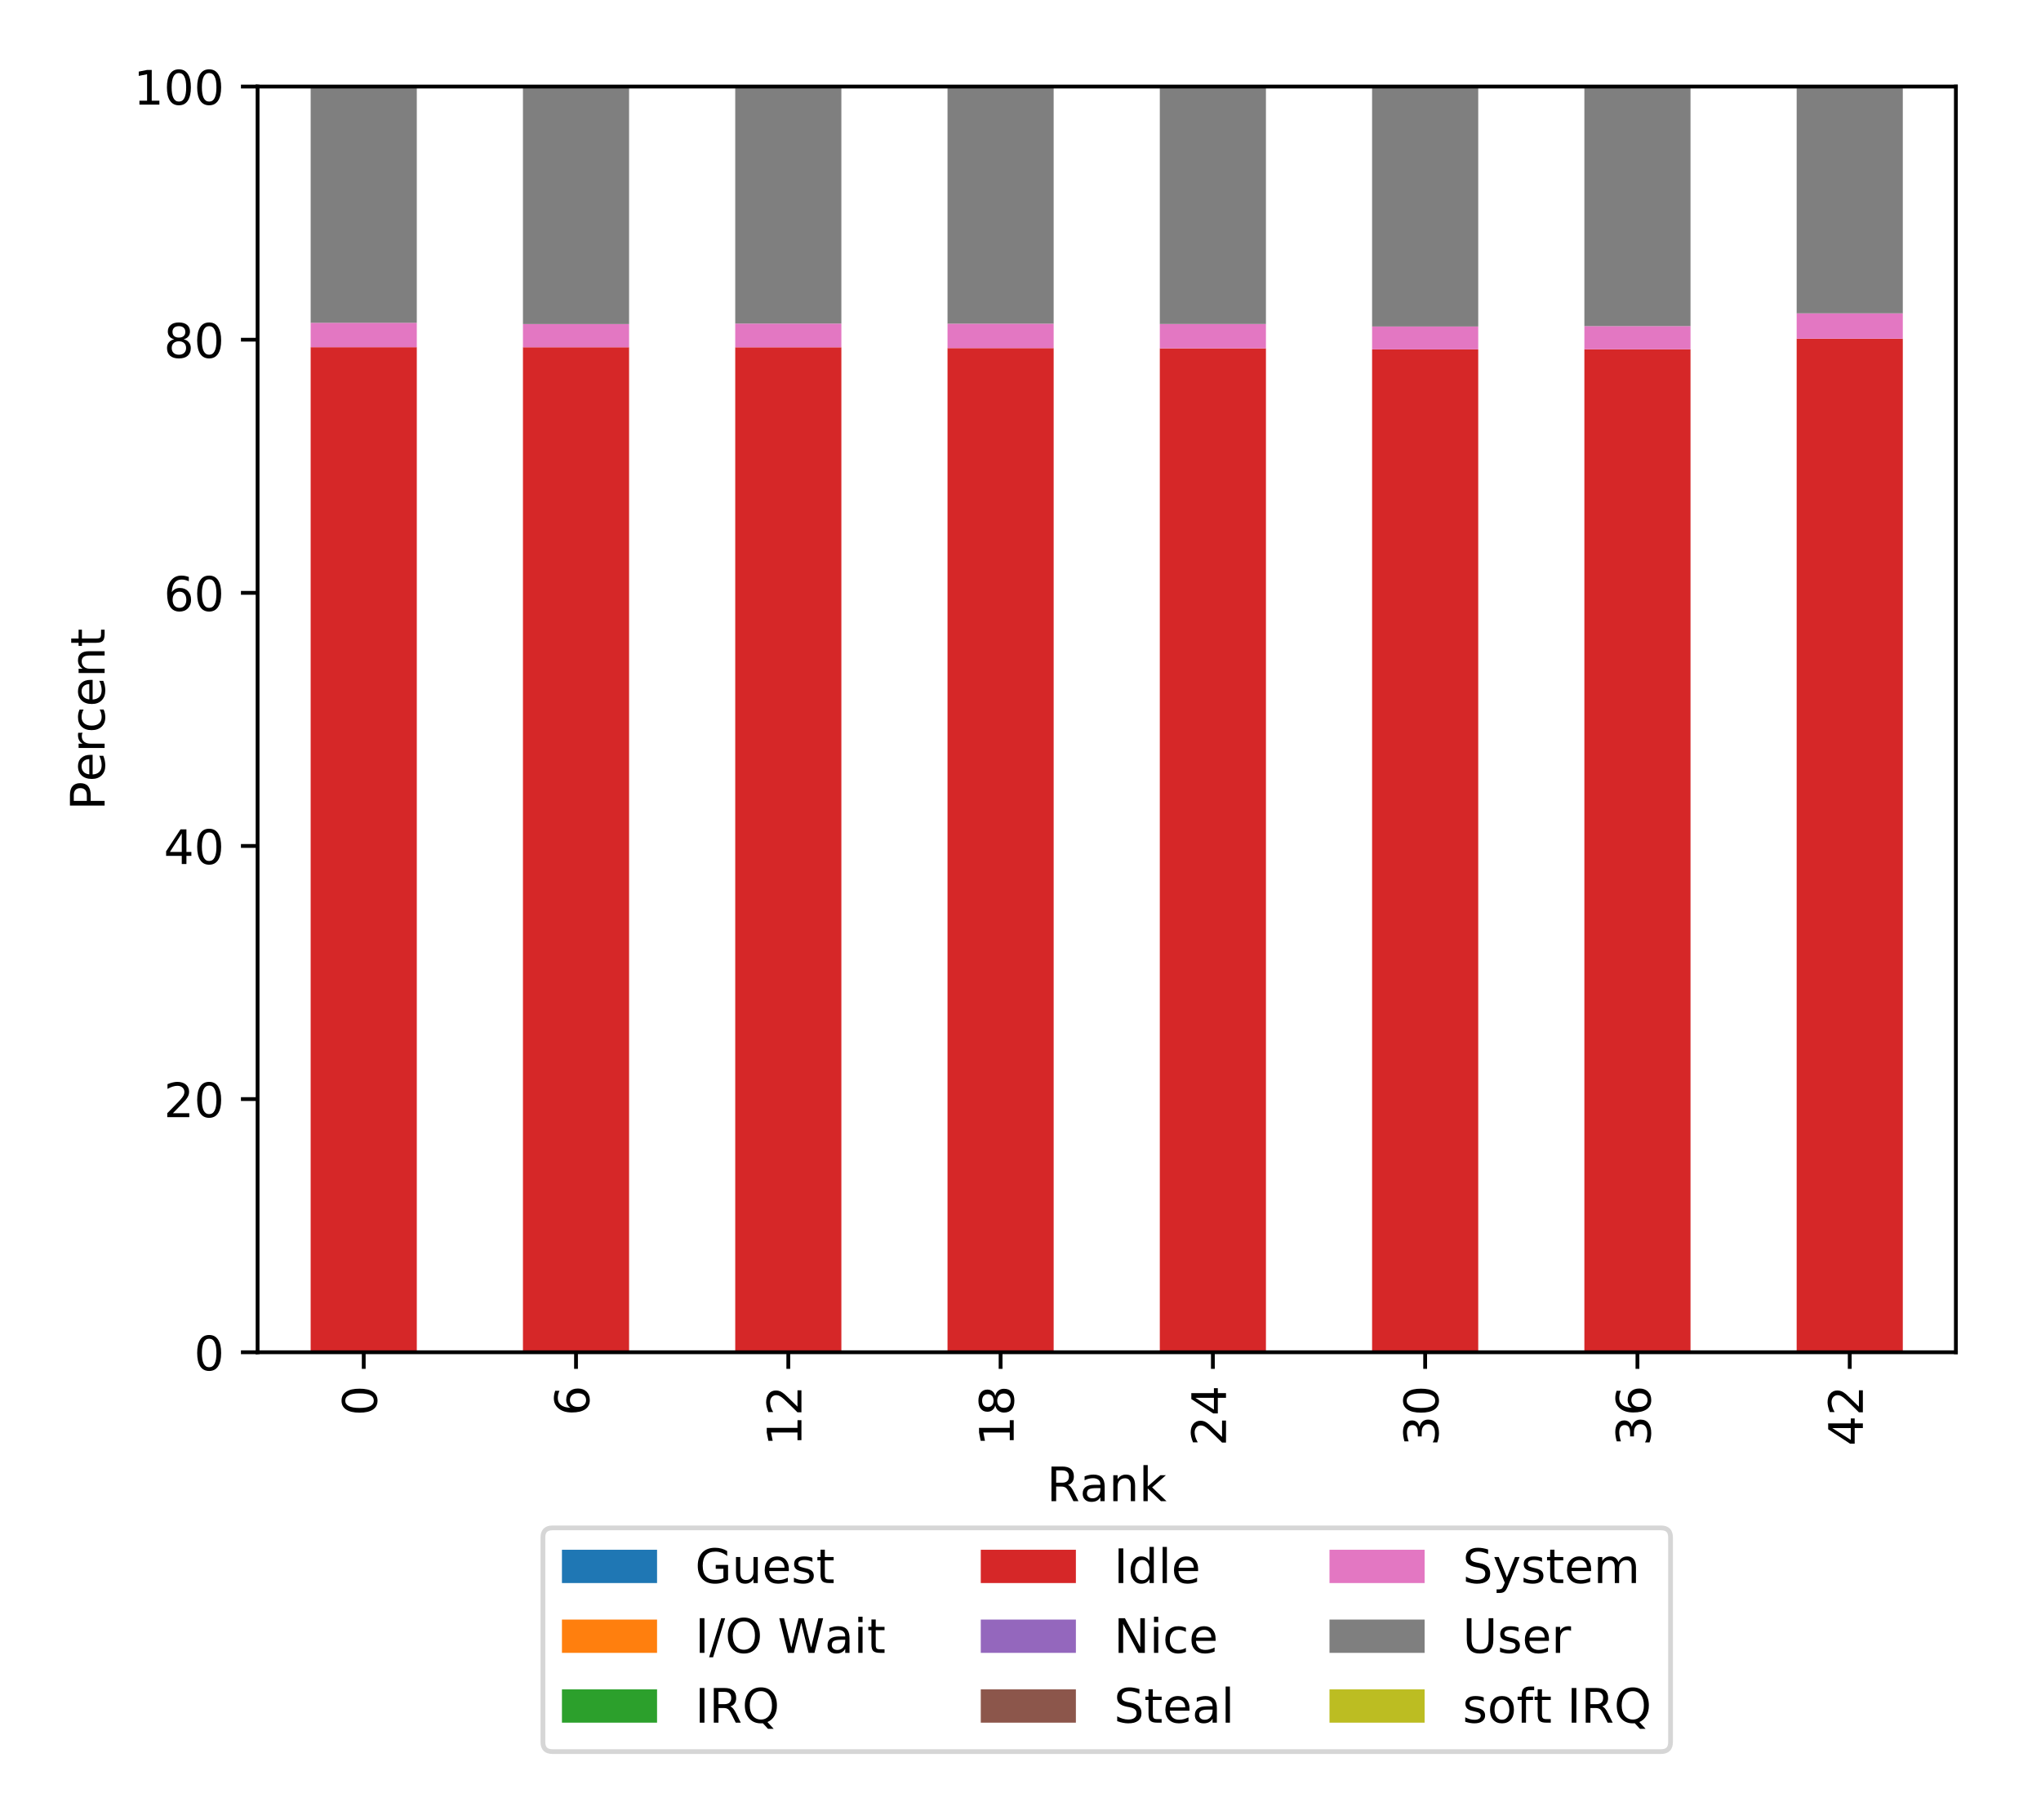 <?xml version="1.0" encoding="utf-8" standalone="no"?>
<!DOCTYPE svg PUBLIC "-//W3C//DTD SVG 1.1//EN"
  "http://www.w3.org/Graphics/SVG/1.1/DTD/svg11.dtd">
<!-- Created with matplotlib (http://matplotlib.org/) -->
<svg height="382.679pt" version="1.1" viewBox="0 0 429.186 382.679" width="429.186pt" xmlns="http://www.w3.org/2000/svg" xmlns:xlink="http://www.w3.org/1999/xlink">
 <defs>
  <style type="text/css">
*{stroke-linecap:butt;stroke-linejoin:round;}
  </style>
 </defs>
 <g id="figure_1">
  <g id="patch_1">
   <path d="M 0 382.679 
L 429.186 382.679 
L 429.186 0 
L 0 0 
z
" style="fill:#ffffff;"/>
  </g>
  <g id="axes_1">
   <g id="patch_2">
    <path d="M 54.166 284.311 
L 411.286 284.311 
L 411.286 18.199 
L 54.166 18.199 
z
" style="fill:#ffffff;"/>
   </g>
   <g id="patch_3">
    <path clip-path="url(#p2f0b8da78f)" d="M 65.326 284.311 
L 87.646 284.311 
L 87.646 284.311 
L 65.326 284.311 
z
" style="fill:#1f77b4;"/>
   </g>
   <g id="patch_4">
    <path clip-path="url(#p2f0b8da78f)" d="M 109.966 284.311 
L 132.286 284.311 
L 132.286 284.311 
L 109.966 284.311 
z
" style="fill:#1f77b4;"/>
   </g>
   <g id="patch_5">
    <path clip-path="url(#p2f0b8da78f)" d="M 154.606 284.311 
L 176.926 284.311 
L 176.926 284.311 
L 154.606 284.311 
z
" style="fill:#1f77b4;"/>
   </g>
   <g id="patch_6">
    <path clip-path="url(#p2f0b8da78f)" d="M 199.246 284.311 
L 221.566 284.311 
L 221.566 284.311 
L 199.246 284.311 
z
" style="fill:#1f77b4;"/>
   </g>
   <g id="patch_7">
    <path clip-path="url(#p2f0b8da78f)" d="M 243.886 284.311 
L 266.206 284.311 
L 266.206 284.311 
L 243.886 284.311 
z
" style="fill:#1f77b4;"/>
   </g>
   <g id="patch_8">
    <path clip-path="url(#p2f0b8da78f)" d="M 288.526 284.311 
L 310.846 284.311 
L 310.846 284.311 
L 288.526 284.311 
z
" style="fill:#1f77b4;"/>
   </g>
   <g id="patch_9">
    <path clip-path="url(#p2f0b8da78f)" d="M 333.166 284.311 
L 355.486 284.311 
L 355.486 284.311 
L 333.166 284.311 
z
" style="fill:#1f77b4;"/>
   </g>
   <g id="patch_10">
    <path clip-path="url(#p2f0b8da78f)" d="M 377.806 284.311 
L 400.126 284.311 
L 400.126 284.311 
L 377.806 284.311 
z
" style="fill:#1f77b4;"/>
   </g>
   <g id="patch_11">
    <path clip-path="url(#p2f0b8da78f)" d="M 65.326 284.311 
L 87.646 284.311 
L 87.646 284.308 
L 65.326 284.308 
z
" style="fill:#ff7f0e;"/>
   </g>
   <g id="patch_12">
    <path clip-path="url(#p2f0b8da78f)" d="M 109.966 284.311 
L 132.286 284.311 
L 132.286 284.294 
L 109.966 284.294 
z
" style="fill:#ff7f0e;"/>
   </g>
   <g id="patch_13">
    <path clip-path="url(#p2f0b8da78f)" d="M 154.606 284.311 
L 176.926 284.311 
L 176.926 284.293 
L 154.606 284.293 
z
" style="fill:#ff7f0e;"/>
   </g>
   <g id="patch_14">
    <path clip-path="url(#p2f0b8da78f)" d="M 199.246 284.311 
L 221.566 284.311 
L 221.566 284.282 
L 199.246 284.282 
z
" style="fill:#ff7f0e;"/>
   </g>
   <g id="patch_15">
    <path clip-path="url(#p2f0b8da78f)" d="M 243.886 284.311 
L 266.206 284.311 
L 266.206 284.297 
L 243.886 284.297 
z
" style="fill:#ff7f0e;"/>
   </g>
   <g id="patch_16">
    <path clip-path="url(#p2f0b8da78f)" d="M 288.526 284.311 
L 310.846 284.311 
L 310.846 284.303 
L 288.526 284.303 
z
" style="fill:#ff7f0e;"/>
   </g>
   <g id="patch_17">
    <path clip-path="url(#p2f0b8da78f)" d="M 333.166 284.311 
L 355.486 284.311 
L 355.486 284.302 
L 333.166 284.302 
z
" style="fill:#ff7f0e;"/>
   </g>
   <g id="patch_18">
    <path clip-path="url(#p2f0b8da78f)" d="M 377.806 284.311 
L 400.126 284.311 
L 400.126 284.309 
L 377.806 284.309 
z
" style="fill:#ff7f0e;"/>
   </g>
   <g id="patch_19">
    <path clip-path="url(#p2f0b8da78f)" d="M 65.326 284.311 
L 87.646 284.311 
L 87.646 284.311 
L 65.326 284.311 
z
" style="fill:#2ca02c;"/>
   </g>
   <g id="patch_20">
    <path clip-path="url(#p2f0b8da78f)" d="M 109.966 284.311 
L 132.286 284.311 
L 132.286 284.311 
L 109.966 284.311 
z
" style="fill:#2ca02c;"/>
   </g>
   <g id="patch_21">
    <path clip-path="url(#p2f0b8da78f)" d="M 154.606 284.311 
L 176.926 284.311 
L 176.926 284.311 
L 154.606 284.311 
z
" style="fill:#2ca02c;"/>
   </g>
   <g id="patch_22">
    <path clip-path="url(#p2f0b8da78f)" d="M 199.246 284.311 
L 221.566 284.311 
L 221.566 284.311 
L 199.246 284.311 
z
" style="fill:#2ca02c;"/>
   </g>
   <g id="patch_23">
    <path clip-path="url(#p2f0b8da78f)" d="M 243.886 284.311 
L 266.206 284.311 
L 266.206 284.311 
L 243.886 284.311 
z
" style="fill:#2ca02c;"/>
   </g>
   <g id="patch_24">
    <path clip-path="url(#p2f0b8da78f)" d="M 288.526 284.311 
L 310.846 284.311 
L 310.846 284.311 
L 288.526 284.311 
z
" style="fill:#2ca02c;"/>
   </g>
   <g id="patch_25">
    <path clip-path="url(#p2f0b8da78f)" d="M 333.166 284.311 
L 355.486 284.311 
L 355.486 284.311 
L 333.166 284.311 
z
" style="fill:#2ca02c;"/>
   </g>
   <g id="patch_26">
    <path clip-path="url(#p2f0b8da78f)" d="M 377.806 284.311 
L 400.126 284.311 
L 400.126 284.311 
L 377.806 284.311 
z
" style="fill:#2ca02c;"/>
   </g>
   <g id="patch_27">
    <path clip-path="url(#p2f0b8da78f)" d="M 65.326 284.308 
L 87.646 284.308 
L 87.646 72.995 
L 65.326 72.995 
z
" style="fill:#d62728;"/>
   </g>
   <g id="patch_28">
    <path clip-path="url(#p2f0b8da78f)" d="M 109.966 284.294 
L 132.286 284.294 
L 132.286 73.012 
L 109.966 73.012 
z
" style="fill:#d62728;"/>
   </g>
   <g id="patch_29">
    <path clip-path="url(#p2f0b8da78f)" d="M 154.606 284.293 
L 176.926 284.293 
L 176.926 73.015 
L 154.606 73.015 
z
" style="fill:#d62728;"/>
   </g>
   <g id="patch_30">
    <path clip-path="url(#p2f0b8da78f)" d="M 199.246 284.282 
L 221.566 284.282 
L 221.566 73.187 
L 199.246 73.187 
z
" style="fill:#d62728;"/>
   </g>
   <g id="patch_31">
    <path clip-path="url(#p2f0b8da78f)" d="M 243.886 284.297 
L 266.206 284.297 
L 266.206 73.24 
L 243.886 73.24 
z
" style="fill:#d62728;"/>
   </g>
   <g id="patch_32">
    <path clip-path="url(#p2f0b8da78f)" d="M 288.526 284.303 
L 310.846 284.303 
L 310.846 73.461 
L 288.526 73.461 
z
" style="fill:#d62728;"/>
   </g>
   <g id="patch_33">
    <path clip-path="url(#p2f0b8da78f)" d="M 333.166 284.302 
L 355.486 284.302 
L 355.486 73.433 
L 333.166 73.433 
z
" style="fill:#d62728;"/>
   </g>
   <g id="patch_34">
    <path clip-path="url(#p2f0b8da78f)" d="M 377.806 284.309 
L 400.126 284.309 
L 400.126 71.206 
L 377.806 71.206 
z
" style="fill:#d62728;"/>
   </g>
   <g id="patch_35">
    <path clip-path="url(#p2f0b8da78f)" d="M 65.326 284.311 
L 87.646 284.311 
L 87.646 284.311 
L 65.326 284.311 
z
" style="fill:#9467bd;"/>
   </g>
   <g id="patch_36">
    <path clip-path="url(#p2f0b8da78f)" d="M 109.966 284.311 
L 132.286 284.311 
L 132.286 284.311 
L 109.966 284.311 
z
" style="fill:#9467bd;"/>
   </g>
   <g id="patch_37">
    <path clip-path="url(#p2f0b8da78f)" d="M 154.606 284.311 
L 176.926 284.311 
L 176.926 284.311 
L 154.606 284.311 
z
" style="fill:#9467bd;"/>
   </g>
   <g id="patch_38">
    <path clip-path="url(#p2f0b8da78f)" d="M 199.246 284.311 
L 221.566 284.311 
L 221.566 284.311 
L 199.246 284.311 
z
" style="fill:#9467bd;"/>
   </g>
   <g id="patch_39">
    <path clip-path="url(#p2f0b8da78f)" d="M 243.886 284.311 
L 266.206 284.311 
L 266.206 284.311 
L 243.886 284.311 
z
" style="fill:#9467bd;"/>
   </g>
   <g id="patch_40">
    <path clip-path="url(#p2f0b8da78f)" d="M 288.526 284.311 
L 310.846 284.311 
L 310.846 284.311 
L 288.526 284.311 
z
" style="fill:#9467bd;"/>
   </g>
   <g id="patch_41">
    <path clip-path="url(#p2f0b8da78f)" d="M 333.166 284.311 
L 355.486 284.311 
L 355.486 284.311 
L 333.166 284.311 
z
" style="fill:#9467bd;"/>
   </g>
   <g id="patch_42">
    <path clip-path="url(#p2f0b8da78f)" d="M 377.806 284.311 
L 400.126 284.311 
L 400.126 284.311 
L 377.806 284.311 
z
" style="fill:#9467bd;"/>
   </g>
   <g id="patch_43">
    <path clip-path="url(#p2f0b8da78f)" d="M 65.326 284.311 
L 87.646 284.311 
L 87.646 284.311 
L 65.326 284.311 
z
" style="fill:#8c564b;"/>
   </g>
   <g id="patch_44">
    <path clip-path="url(#p2f0b8da78f)" d="M 109.966 284.311 
L 132.286 284.311 
L 132.286 284.311 
L 109.966 284.311 
z
" style="fill:#8c564b;"/>
   </g>
   <g id="patch_45">
    <path clip-path="url(#p2f0b8da78f)" d="M 154.606 284.311 
L 176.926 284.311 
L 176.926 284.311 
L 154.606 284.311 
z
" style="fill:#8c564b;"/>
   </g>
   <g id="patch_46">
    <path clip-path="url(#p2f0b8da78f)" d="M 199.246 284.311 
L 221.566 284.311 
L 221.566 284.311 
L 199.246 284.311 
z
" style="fill:#8c564b;"/>
   </g>
   <g id="patch_47">
    <path clip-path="url(#p2f0b8da78f)" d="M 243.886 284.311 
L 266.206 284.311 
L 266.206 284.311 
L 243.886 284.311 
z
" style="fill:#8c564b;"/>
   </g>
   <g id="patch_48">
    <path clip-path="url(#p2f0b8da78f)" d="M 288.526 284.311 
L 310.846 284.311 
L 310.846 284.311 
L 288.526 284.311 
z
" style="fill:#8c564b;"/>
   </g>
   <g id="patch_49">
    <path clip-path="url(#p2f0b8da78f)" d="M 333.166 284.311 
L 355.486 284.311 
L 355.486 284.311 
L 333.166 284.311 
z
" style="fill:#8c564b;"/>
   </g>
   <g id="patch_50">
    <path clip-path="url(#p2f0b8da78f)" d="M 377.806 284.311 
L 400.126 284.311 
L 400.126 284.311 
L 377.806 284.311 
z
" style="fill:#8c564b;"/>
   </g>
   <g id="patch_51">
    <path clip-path="url(#p2f0b8da78f)" d="M 65.326 72.995 
L 87.646 72.995 
L 87.646 67.866 
L 65.326 67.866 
z
" style="fill:#e377c2;"/>
   </g>
   <g id="patch_52">
    <path clip-path="url(#p2f0b8da78f)" d="M 109.966 73.012 
L 132.286 73.012 
L 132.286 68.133 
L 109.966 68.133 
z
" style="fill:#e377c2;"/>
   </g>
   <g id="patch_53">
    <path clip-path="url(#p2f0b8da78f)" d="M 154.606 73.015 
L 176.926 73.015 
L 176.926 68.031 
L 154.606 68.031 
z
" style="fill:#e377c2;"/>
   </g>
   <g id="patch_54">
    <path clip-path="url(#p2f0b8da78f)" d="M 199.246 73.187 
L 221.566 73.187 
L 221.566 68.048 
L 199.246 68.048 
z
" style="fill:#e377c2;"/>
   </g>
   <g id="patch_55">
    <path clip-path="url(#p2f0b8da78f)" d="M 243.886 73.24 
L 266.206 73.24 
L 266.206 68.124 
L 243.886 68.124 
z
" style="fill:#e377c2;"/>
   </g>
   <g id="patch_56">
    <path clip-path="url(#p2f0b8da78f)" d="M 288.526 73.461 
L 310.846 73.461 
L 310.846 68.647 
L 288.526 68.647 
z
" style="fill:#e377c2;"/>
   </g>
   <g id="patch_57">
    <path clip-path="url(#p2f0b8da78f)" d="M 333.166 73.433 
L 355.486 73.433 
L 355.486 68.561 
L 333.166 68.561 
z
" style="fill:#e377c2;"/>
   </g>
   <g id="patch_58">
    <path clip-path="url(#p2f0b8da78f)" d="M 377.806 71.206 
L 400.126 71.206 
L 400.126 65.877 
L 377.806 65.877 
z
" style="fill:#e377c2;"/>
   </g>
   <g id="patch_59">
    <path clip-path="url(#p2f0b8da78f)" d="M 65.326 67.866 
L 87.646 67.866 
L 87.646 18.207 
L 65.326 18.207 
z
" style="fill:#7f7f7f;"/>
   </g>
   <g id="patch_60">
    <path clip-path="url(#p2f0b8da78f)" d="M 109.966 68.133 
L 132.286 68.133 
L 132.286 18.199 
L 109.966 18.199 
z
" style="fill:#7f7f7f;"/>
   </g>
   <g id="patch_61">
    <path clip-path="url(#p2f0b8da78f)" d="M 154.606 68.031 
L 176.926 68.031 
L 176.926 18.199 
L 154.606 18.199 
z
" style="fill:#7f7f7f;"/>
   </g>
   <g id="patch_62">
    <path clip-path="url(#p2f0b8da78f)" d="M 199.246 68.048 
L 221.566 68.048 
L 221.566 18.2 
L 199.246 18.2 
z
" style="fill:#7f7f7f;"/>
   </g>
   <g id="patch_63">
    <path clip-path="url(#p2f0b8da78f)" d="M 243.886 68.124 
L 266.206 68.124 
L 266.206 18.2 
L 243.886 18.2 
z
" style="fill:#7f7f7f;"/>
   </g>
   <g id="patch_64">
    <path clip-path="url(#p2f0b8da78f)" d="M 288.526 68.647 
L 310.846 68.647 
L 310.846 18.199 
L 288.526 18.199 
z
" style="fill:#7f7f7f;"/>
   </g>
   <g id="patch_65">
    <path clip-path="url(#p2f0b8da78f)" d="M 333.166 68.561 
L 355.486 68.561 
L 355.486 18.199 
L 333.166 18.199 
z
" style="fill:#7f7f7f;"/>
   </g>
   <g id="patch_66">
    <path clip-path="url(#p2f0b8da78f)" d="M 377.806 65.877 
L 400.126 65.877 
L 400.126 18.199 
L 377.806 18.199 
z
" style="fill:#7f7f7f;"/>
   </g>
   <g id="patch_67">
    <path clip-path="url(#p2f0b8da78f)" d="M 65.326 18.207 
L 87.646 18.207 
L 87.646 18.199 
L 65.326 18.199 
z
" style="fill:#bcbd22;"/>
   </g>
   <g id="patch_68">
    <path clip-path="url(#p2f0b8da78f)" d="M 109.966 18.199 
L 132.286 18.199 
L 132.286 18.199 
L 109.966 18.199 
z
" style="fill:#bcbd22;"/>
   </g>
   <g id="patch_69">
    <path clip-path="url(#p2f0b8da78f)" d="M 154.606 18.199 
L 176.926 18.199 
L 176.926 18.199 
L 154.606 18.199 
z
" style="fill:#bcbd22;"/>
   </g>
   <g id="patch_70">
    <path clip-path="url(#p2f0b8da78f)" d="M 199.246 18.2 
L 221.566 18.2 
L 221.566 18.199 
L 199.246 18.199 
z
" style="fill:#bcbd22;"/>
   </g>
   <g id="patch_71">
    <path clip-path="url(#p2f0b8da78f)" d="M 243.886 18.2 
L 266.206 18.2 
L 266.206 18.199 
L 243.886 18.199 
z
" style="fill:#bcbd22;"/>
   </g>
   <g id="patch_72">
    <path clip-path="url(#p2f0b8da78f)" d="M 288.526 18.199 
L 310.846 18.199 
L 310.846 18.199 
L 288.526 18.199 
z
" style="fill:#bcbd22;"/>
   </g>
   <g id="patch_73">
    <path clip-path="url(#p2f0b8da78f)" d="M 333.166 18.199 
L 355.486 18.199 
L 355.486 18.199 
L 333.166 18.199 
z
" style="fill:#bcbd22;"/>
   </g>
   <g id="patch_74">
    <path clip-path="url(#p2f0b8da78f)" d="M 377.806 18.199 
L 400.126 18.199 
L 400.126 18.199 
L 377.806 18.199 
z
" style="fill:#bcbd22;"/>
   </g>
   <g id="matplotlib.axis_1">
    <g id="xtick_1">
     <g id="line2d_1">
      <defs>
       <path d="M 0 0 
L 0 3.5 
" id="mc1c3bc426e" style="stroke:#000000;stroke-width:0.8;"/>
      </defs>
      <g>
       <use style="stroke:#000000;stroke-width:0.8;" x="76.486" xlink:href="#mc1c3bc426e" y="284.311"/>
      </g>
     </g>
     <g id="text_1">
      <!-- 0 -->
      <defs>
       <path d="M 31.781 66.406 
Q 24.172 66.406 20.328 58.906 
Q 16.5 51.422 16.5 36.375 
Q 16.5 21.391 20.328 13.891 
Q 24.172 6.391 31.781 6.391 
Q 39.453 6.391 43.281 13.891 
Q 47.125 21.391 47.125 36.375 
Q 47.125 51.422 43.281 58.906 
Q 39.453 66.406 31.781 66.406 
z
M 31.781 74.219 
Q 44.047 74.219 50.516 64.516 
Q 56.984 54.828 56.984 36.375 
Q 56.984 17.969 50.516 8.266 
Q 44.047 -1.422 31.781 -1.422 
Q 19.531 -1.422 13.062 8.266 
Q 6.594 17.969 6.594 36.375 
Q 6.594 54.828 13.062 64.516 
Q 19.531 74.219 31.781 74.219 
z
" id="DejaVuSans-30"/>
      </defs>
      <g transform="translate(79.245 297.674)rotate(-90)scale(0.1 -0.1)">
       <use xlink:href="#DejaVuSans-30"/>
      </g>
     </g>
    </g>
    <g id="xtick_2">
     <g id="line2d_2">
      <g>
       <use style="stroke:#000000;stroke-width:0.8;" x="121.126" xlink:href="#mc1c3bc426e" y="284.311"/>
      </g>
     </g>
     <g id="text_2">
      <!-- 6 -->
      <defs>
       <path d="M 33.016 40.375 
Q 26.375 40.375 22.484 35.828 
Q 18.609 31.297 18.609 23.391 
Q 18.609 15.531 22.484 10.953 
Q 26.375 6.391 33.016 6.391 
Q 39.656 6.391 43.531 10.953 
Q 47.406 15.531 47.406 23.391 
Q 47.406 31.297 43.531 35.828 
Q 39.656 40.375 33.016 40.375 
z
M 52.594 71.297 
L 52.594 62.312 
Q 48.875 64.062 45.094 64.984 
Q 41.312 65.922 37.594 65.922 
Q 27.828 65.922 22.672 59.328 
Q 17.531 52.734 16.797 39.406 
Q 19.672 43.656 24.016 45.922 
Q 28.375 48.188 33.594 48.188 
Q 44.578 48.188 50.953 41.516 
Q 57.328 34.859 57.328 23.391 
Q 57.328 12.156 50.688 5.359 
Q 44.047 -1.422 33.016 -1.422 
Q 20.359 -1.422 13.672 8.266 
Q 6.984 17.969 6.984 36.375 
Q 6.984 53.656 15.188 63.938 
Q 23.391 74.219 37.203 74.219 
Q 40.922 74.219 44.703 73.484 
Q 48.484 72.75 52.594 71.297 
z
" id="DejaVuSans-36"/>
      </defs>
      <g transform="translate(123.885 297.674)rotate(-90)scale(0.1 -0.1)">
       <use xlink:href="#DejaVuSans-36"/>
      </g>
     </g>
    </g>
    <g id="xtick_3">
     <g id="line2d_3">
      <g>
       <use style="stroke:#000000;stroke-width:0.8;" x="165.766" xlink:href="#mc1c3bc426e" y="284.311"/>
      </g>
     </g>
     <g id="text_3">
      <!-- 12 -->
      <defs>
       <path d="M 12.406 8.297 
L 28.516 8.297 
L 28.516 63.922 
L 10.984 60.406 
L 10.984 69.391 
L 28.422 72.906 
L 38.281 72.906 
L 38.281 8.297 
L 54.391 8.297 
L 54.391 0 
L 12.406 0 
z
" id="DejaVuSans-31"/>
       <path d="M 19.188 8.297 
L 53.609 8.297 
L 53.609 0 
L 7.328 0 
L 7.328 8.297 
Q 12.938 14.109 22.625 23.891 
Q 32.328 33.688 34.812 36.531 
Q 39.547 41.844 41.422 45.531 
Q 43.312 49.219 43.312 52.781 
Q 43.312 58.594 39.234 62.25 
Q 35.156 65.922 28.609 65.922 
Q 23.969 65.922 18.812 64.312 
Q 13.672 62.703 7.812 59.422 
L 7.812 69.391 
Q 13.766 71.781 18.938 73 
Q 24.125 74.219 28.422 74.219 
Q 39.75 74.219 46.484 68.547 
Q 53.219 62.891 53.219 53.422 
Q 53.219 48.922 51.531 44.891 
Q 49.859 40.875 45.406 35.406 
Q 44.188 33.984 37.641 27.219 
Q 31.109 20.453 19.188 8.297 
z
" id="DejaVuSans-32"/>
      </defs>
      <g transform="translate(168.525 304.036)rotate(-90)scale(0.1 -0.1)">
       <use xlink:href="#DejaVuSans-31"/>
       <use x="63.623" xlink:href="#DejaVuSans-32"/>
      </g>
     </g>
    </g>
    <g id="xtick_4">
     <g id="line2d_4">
      <g>
       <use style="stroke:#000000;stroke-width:0.8;" x="210.406" xlink:href="#mc1c3bc426e" y="284.311"/>
      </g>
     </g>
     <g id="text_4">
      <!-- 18 -->
      <defs>
       <path d="M 31.781 34.625 
Q 24.75 34.625 20.719 30.859 
Q 16.703 27.094 16.703 20.516 
Q 16.703 13.922 20.719 10.156 
Q 24.75 6.391 31.781 6.391 
Q 38.812 6.391 42.859 10.172 
Q 46.922 13.969 46.922 20.516 
Q 46.922 27.094 42.891 30.859 
Q 38.875 34.625 31.781 34.625 
z
M 21.922 38.812 
Q 15.578 40.375 12.031 44.719 
Q 8.5 49.078 8.5 55.328 
Q 8.5 64.062 14.719 69.141 
Q 20.953 74.219 31.781 74.219 
Q 42.672 74.219 48.875 69.141 
Q 55.078 64.062 55.078 55.328 
Q 55.078 49.078 51.531 44.719 
Q 48 40.375 41.703 38.812 
Q 48.828 37.156 52.797 32.312 
Q 56.781 27.484 56.781 20.516 
Q 56.781 9.906 50.312 4.234 
Q 43.844 -1.422 31.781 -1.422 
Q 19.734 -1.422 13.25 4.234 
Q 6.781 9.906 6.781 20.516 
Q 6.781 27.484 10.781 32.312 
Q 14.797 37.156 21.922 38.812 
z
M 18.312 54.391 
Q 18.312 48.734 21.844 45.562 
Q 25.391 42.391 31.781 42.391 
Q 38.141 42.391 41.719 45.562 
Q 45.312 48.734 45.312 54.391 
Q 45.312 60.062 41.719 63.234 
Q 38.141 66.406 31.781 66.406 
Q 25.391 66.406 21.844 63.234 
Q 18.312 60.062 18.312 54.391 
z
" id="DejaVuSans-38"/>
      </defs>
      <g transform="translate(213.165 304.036)rotate(-90)scale(0.1 -0.1)">
       <use xlink:href="#DejaVuSans-31"/>
       <use x="63.623" xlink:href="#DejaVuSans-38"/>
      </g>
     </g>
    </g>
    <g id="xtick_5">
     <g id="line2d_5">
      <g>
       <use style="stroke:#000000;stroke-width:0.8;" x="255.046" xlink:href="#mc1c3bc426e" y="284.311"/>
      </g>
     </g>
     <g id="text_5">
      <!-- 24 -->
      <defs>
       <path d="M 37.797 64.312 
L 12.891 25.391 
L 37.797 25.391 
z
M 35.203 72.906 
L 47.609 72.906 
L 47.609 25.391 
L 58.016 25.391 
L 58.016 17.188 
L 47.609 17.188 
L 47.609 0 
L 37.797 0 
L 37.797 17.188 
L 4.891 17.188 
L 4.891 26.703 
z
" id="DejaVuSans-34"/>
      </defs>
      <g transform="translate(257.805 304.036)rotate(-90)scale(0.1 -0.1)">
       <use xlink:href="#DejaVuSans-32"/>
       <use x="63.623" xlink:href="#DejaVuSans-34"/>
      </g>
     </g>
    </g>
    <g id="xtick_6">
     <g id="line2d_6">
      <g>
       <use style="stroke:#000000;stroke-width:0.8;" x="299.686" xlink:href="#mc1c3bc426e" y="284.311"/>
      </g>
     </g>
     <g id="text_6">
      <!-- 30 -->
      <defs>
       <path d="M 40.578 39.312 
Q 47.656 37.797 51.625 33 
Q 55.609 28.219 55.609 21.188 
Q 55.609 10.406 48.188 4.484 
Q 40.766 -1.422 27.094 -1.422 
Q 22.516 -1.422 17.656 -0.516 
Q 12.797 0.391 7.625 2.203 
L 7.625 11.719 
Q 11.719 9.328 16.594 8.109 
Q 21.484 6.891 26.812 6.891 
Q 36.078 6.891 40.938 10.547 
Q 45.797 14.203 45.797 21.188 
Q 45.797 27.641 41.281 31.266 
Q 36.766 34.906 28.719 34.906 
L 20.219 34.906 
L 20.219 43.016 
L 29.109 43.016 
Q 36.375 43.016 40.234 45.922 
Q 44.094 48.828 44.094 54.297 
Q 44.094 59.906 40.109 62.906 
Q 36.141 65.922 28.719 65.922 
Q 24.656 65.922 20.016 65.031 
Q 15.375 64.156 9.812 62.312 
L 9.812 71.094 
Q 15.438 72.656 20.344 73.438 
Q 25.25 74.219 29.594 74.219 
Q 40.828 74.219 47.359 69.109 
Q 53.906 64.016 53.906 55.328 
Q 53.906 49.266 50.438 45.094 
Q 46.969 40.922 40.578 39.312 
z
" id="DejaVuSans-33"/>
      </defs>
      <g transform="translate(302.445 304.036)rotate(-90)scale(0.1 -0.1)">
       <use xlink:href="#DejaVuSans-33"/>
       <use x="63.623" xlink:href="#DejaVuSans-30"/>
      </g>
     </g>
    </g>
    <g id="xtick_7">
     <g id="line2d_7">
      <g>
       <use style="stroke:#000000;stroke-width:0.8;" x="344.326" xlink:href="#mc1c3bc426e" y="284.311"/>
      </g>
     </g>
     <g id="text_7">
      <!-- 36 -->
      <g transform="translate(347.085 304.036)rotate(-90)scale(0.1 -0.1)">
       <use xlink:href="#DejaVuSans-33"/>
       <use x="63.623" xlink:href="#DejaVuSans-36"/>
      </g>
     </g>
    </g>
    <g id="xtick_8">
     <g id="line2d_8">
      <g>
       <use style="stroke:#000000;stroke-width:0.8;" x="388.966" xlink:href="#mc1c3bc426e" y="284.311"/>
      </g>
     </g>
     <g id="text_8">
      <!-- 42 -->
      <g transform="translate(391.725 304.036)rotate(-90)scale(0.1 -0.1)">
       <use xlink:href="#DejaVuSans-34"/>
       <use x="63.623" xlink:href="#DejaVuSans-32"/>
      </g>
     </g>
    </g>
    <g id="text_9">
     <!-- Rank -->
     <defs>
      <path d="M 44.391 34.188 
Q 47.562 33.109 50.562 29.594 
Q 53.562 26.078 56.594 19.922 
L 66.609 0 
L 56 0 
L 46.688 18.703 
Q 43.062 26.031 39.672 28.422 
Q 36.281 30.812 30.422 30.812 
L 19.672 30.812 
L 19.672 0 
L 9.812 0 
L 9.812 72.906 
L 32.078 72.906 
Q 44.578 72.906 50.734 67.672 
Q 56.891 62.453 56.891 51.906 
Q 56.891 45.016 53.688 40.469 
Q 50.484 35.938 44.391 34.188 
z
M 19.672 64.797 
L 19.672 38.922 
L 32.078 38.922 
Q 39.203 38.922 42.844 42.219 
Q 46.484 45.516 46.484 51.906 
Q 46.484 58.297 42.844 61.547 
Q 39.203 64.797 32.078 64.797 
z
" id="DejaVuSans-52"/>
      <path d="M 34.281 27.484 
Q 23.391 27.484 19.188 25 
Q 14.984 22.516 14.984 16.5 
Q 14.984 11.719 18.141 8.906 
Q 21.297 6.109 26.703 6.109 
Q 34.188 6.109 38.703 11.406 
Q 43.219 16.703 43.219 25.484 
L 43.219 27.484 
z
M 52.203 31.203 
L 52.203 0 
L 43.219 0 
L 43.219 8.297 
Q 40.141 3.328 35.547 0.953 
Q 30.953 -1.422 24.312 -1.422 
Q 15.922 -1.422 10.953 3.297 
Q 6 8.016 6 15.922 
Q 6 25.141 12.172 29.828 
Q 18.359 34.516 30.609 34.516 
L 43.219 34.516 
L 43.219 35.406 
Q 43.219 41.609 39.141 45 
Q 35.062 48.391 27.688 48.391 
Q 23 48.391 18.547 47.266 
Q 14.109 46.141 10.016 43.891 
L 10.016 52.203 
Q 14.938 54.109 19.578 55.047 
Q 24.219 56 28.609 56 
Q 40.484 56 46.344 49.844 
Q 52.203 43.703 52.203 31.203 
z
" id="DejaVuSans-61"/>
      <path d="M 54.891 33.016 
L 54.891 0 
L 45.906 0 
L 45.906 32.719 
Q 45.906 40.484 42.875 44.328 
Q 39.844 48.188 33.797 48.188 
Q 26.516 48.188 22.312 43.547 
Q 18.109 38.922 18.109 30.906 
L 18.109 0 
L 9.078 0 
L 9.078 54.688 
L 18.109 54.688 
L 18.109 46.188 
Q 21.344 51.125 25.703 53.562 
Q 30.078 56 35.797 56 
Q 45.219 56 50.047 50.172 
Q 54.891 44.344 54.891 33.016 
z
" id="DejaVuSans-6e"/>
      <path d="M 9.078 75.984 
L 18.109 75.984 
L 18.109 31.109 
L 44.922 54.688 
L 56.391 54.688 
L 27.391 29.109 
L 57.625 0 
L 45.906 0 
L 18.109 26.703 
L 18.109 0 
L 9.078 0 
z
" id="DejaVuSans-6b"/>
     </defs>
     <g transform="translate(220.125 315.635)scale(0.1 -0.1)">
      <use xlink:href="#DejaVuSans-52"/>
      <use x="69.451" xlink:href="#DejaVuSans-61"/>
      <use x="130.73" xlink:href="#DejaVuSans-6e"/>
      <use x="194.109" xlink:href="#DejaVuSans-6b"/>
     </g>
    </g>
   </g>
   <g id="matplotlib.axis_2">
    <g id="ytick_1">
     <g id="line2d_9">
      <defs>
       <path d="M 0 0 
L -3.5 0 
" id="mf32d61009f" style="stroke:#000000;stroke-width:0.8;"/>
      </defs>
      <g>
       <use style="stroke:#000000;stroke-width:0.8;" x="54.166" xlink:href="#mf32d61009f" y="284.311"/>
      </g>
     </g>
     <g id="text_10">
      <!-- 0 -->
      <g transform="translate(40.803 288.11)scale(0.1 -0.1)">
       <use xlink:href="#DejaVuSans-30"/>
      </g>
     </g>
    </g>
    <g id="ytick_2">
     <g id="line2d_10">
      <g>
       <use style="stroke:#000000;stroke-width:0.8;" x="54.166" xlink:href="#mf32d61009f" y="231.089"/>
      </g>
     </g>
     <g id="text_11">
      <!-- 20 -->
      <g transform="translate(34.441 234.888)scale(0.1 -0.1)">
       <use xlink:href="#DejaVuSans-32"/>
       <use x="63.623" xlink:href="#DejaVuSans-30"/>
      </g>
     </g>
    </g>
    <g id="ytick_3">
     <g id="line2d_11">
      <g>
       <use style="stroke:#000000;stroke-width:0.8;" x="54.166" xlink:href="#mf32d61009f" y="177.866"/>
      </g>
     </g>
     <g id="text_12">
      <!-- 40 -->
      <g transform="translate(34.441 181.666)scale(0.1 -0.1)">
       <use xlink:href="#DejaVuSans-34"/>
       <use x="63.623" xlink:href="#DejaVuSans-30"/>
      </g>
     </g>
    </g>
    <g id="ytick_4">
     <g id="line2d_12">
      <g>
       <use style="stroke:#000000;stroke-width:0.8;" x="54.166" xlink:href="#mf32d61009f" y="124.644"/>
      </g>
     </g>
     <g id="text_13">
      <!-- 60 -->
      <g transform="translate(34.441 128.443)scale(0.1 -0.1)">
       <use xlink:href="#DejaVuSans-36"/>
       <use x="63.623" xlink:href="#DejaVuSans-30"/>
      </g>
     </g>
    </g>
    <g id="ytick_5">
     <g id="line2d_13">
      <g>
       <use style="stroke:#000000;stroke-width:0.8;" x="54.166" xlink:href="#mf32d61009f" y="71.422"/>
      </g>
     </g>
     <g id="text_14">
      <!-- 80 -->
      <g transform="translate(34.441 75.221)scale(0.1 -0.1)">
       <use xlink:href="#DejaVuSans-38"/>
       <use x="63.623" xlink:href="#DejaVuSans-30"/>
      </g>
     </g>
    </g>
    <g id="ytick_6">
     <g id="line2d_14">
      <g>
       <use style="stroke:#000000;stroke-width:0.8;" x="54.166" xlink:href="#mf32d61009f" y="18.199"/>
      </g>
     </g>
     <g id="text_15">
      <!-- 100 -->
      <g transform="translate(28.078 21.998)scale(0.1 -0.1)">
       <use xlink:href="#DejaVuSans-31"/>
       <use x="63.623" xlink:href="#DejaVuSans-30"/>
       <use x="127.246" xlink:href="#DejaVuSans-30"/>
      </g>
     </g>
    </g>
    <g id="text_16">
     <!-- Percent -->
     <defs>
      <path d="M 19.672 64.797 
L 19.672 37.406 
L 32.078 37.406 
Q 38.969 37.406 42.719 40.969 
Q 46.484 44.531 46.484 51.125 
Q 46.484 57.672 42.719 61.234 
Q 38.969 64.797 32.078 64.797 
z
M 9.812 72.906 
L 32.078 72.906 
Q 44.344 72.906 50.609 67.359 
Q 56.891 61.812 56.891 51.125 
Q 56.891 40.328 50.609 34.812 
Q 44.344 29.297 32.078 29.297 
L 19.672 29.297 
L 19.672 0 
L 9.812 0 
z
" id="DejaVuSans-50"/>
      <path d="M 56.203 29.594 
L 56.203 25.203 
L 14.891 25.203 
Q 15.484 15.922 20.484 11.062 
Q 25.484 6.203 34.422 6.203 
Q 39.594 6.203 44.453 7.469 
Q 49.312 8.734 54.109 11.281 
L 54.109 2.781 
Q 49.266 0.734 44.188 -0.344 
Q 39.109 -1.422 33.891 -1.422 
Q 20.797 -1.422 13.156 6.188 
Q 5.516 13.812 5.516 26.812 
Q 5.516 40.234 12.766 48.109 
Q 20.016 56 32.328 56 
Q 43.359 56 49.781 48.891 
Q 56.203 41.797 56.203 29.594 
z
M 47.219 32.234 
Q 47.125 39.594 43.094 43.984 
Q 39.062 48.391 32.422 48.391 
Q 24.906 48.391 20.391 44.141 
Q 15.875 39.891 15.188 32.172 
z
" id="DejaVuSans-65"/>
      <path d="M 41.109 46.297 
Q 39.594 47.172 37.812 47.578 
Q 36.031 48 33.891 48 
Q 26.266 48 22.188 43.047 
Q 18.109 38.094 18.109 28.812 
L 18.109 0 
L 9.078 0 
L 9.078 54.688 
L 18.109 54.688 
L 18.109 46.188 
Q 20.953 51.172 25.484 53.578 
Q 30.031 56 36.531 56 
Q 37.453 56 38.578 55.875 
Q 39.703 55.766 41.062 55.516 
z
" id="DejaVuSans-72"/>
      <path d="M 48.781 52.594 
L 48.781 44.188 
Q 44.969 46.297 41.141 47.344 
Q 37.312 48.391 33.406 48.391 
Q 24.656 48.391 19.812 42.844 
Q 14.984 37.312 14.984 27.297 
Q 14.984 17.281 19.812 11.734 
Q 24.656 6.203 33.406 6.203 
Q 37.312 6.203 41.141 7.25 
Q 44.969 8.297 48.781 10.406 
L 48.781 2.094 
Q 45.016 0.344 40.984 -0.531 
Q 36.969 -1.422 32.422 -1.422 
Q 20.062 -1.422 12.781 6.344 
Q 5.516 14.109 5.516 27.297 
Q 5.516 40.672 12.859 48.328 
Q 20.219 56 33.016 56 
Q 37.156 56 41.109 55.141 
Q 45.062 54.297 48.781 52.594 
z
" id="DejaVuSans-63"/>
      <path d="M 18.312 70.219 
L 18.312 54.688 
L 36.812 54.688 
L 36.812 47.703 
L 18.312 47.703 
L 18.312 18.016 
Q 18.312 11.328 20.141 9.422 
Q 21.969 7.516 27.594 7.516 
L 36.812 7.516 
L 36.812 0 
L 27.594 0 
Q 17.188 0 13.234 3.875 
Q 9.281 7.766 9.281 18.016 
L 9.281 47.703 
L 2.688 47.703 
L 2.688 54.688 
L 9.281 54.688 
L 9.281 70.219 
z
" id="DejaVuSans-74"/>
     </defs>
     <g transform="translate(21.998 170.353)rotate(-90)scale(0.1 -0.1)">
      <use xlink:href="#DejaVuSans-50"/>
      <use x="60.256" xlink:href="#DejaVuSans-65"/>
      <use x="121.779" xlink:href="#DejaVuSans-72"/>
      <use x="162.861" xlink:href="#DejaVuSans-63"/>
      <use x="217.842" xlink:href="#DejaVuSans-65"/>
      <use x="279.365" xlink:href="#DejaVuSans-6e"/>
      <use x="342.744" xlink:href="#DejaVuSans-74"/>
     </g>
    </g>
   </g>
   <g id="patch_75">
    <path d="M 54.166 284.311 
L 54.166 18.199 
" style="fill:none;stroke:#000000;stroke-linecap:square;stroke-linejoin:miter;stroke-width:0.8;"/>
   </g>
   <g id="patch_76">
    <path d="M 411.286 284.311 
L 411.286 18.199 
" style="fill:none;stroke:#000000;stroke-linecap:square;stroke-linejoin:miter;stroke-width:0.8;"/>
   </g>
   <g id="patch_77">
    <path d="M 54.166 284.311 
L 411.286 284.311 
" style="fill:none;stroke:#000000;stroke-linecap:square;stroke-linejoin:miter;stroke-width:0.8;"/>
   </g>
   <g id="patch_78">
    <path d="M 54.166 18.199 
L 411.286 18.199 
" style="fill:none;stroke:#000000;stroke-linecap:square;stroke-linejoin:miter;stroke-width:0.8;"/>
   </g>
   <g id="legend_1">
    <g id="patch_79">
     <path d="M 116.167 368.279 
L 349.284 368.279 
Q 351.284 368.279 351.284 366.279 
L 351.284 323.245 
Q 351.284 321.245 349.284 321.245 
L 116.167 321.245 
Q 114.167 321.245 114.167 323.245 
L 114.167 366.279 
Q 114.167 368.279 116.167 368.279 
z
" style="fill:#ffffff;opacity:0.8;stroke:#cccccc;stroke-linejoin:miter;"/>
    </g>
    <g id="patch_80">
     <path d="M 118.167 332.843 
L 138.167 332.843 
L 138.167 325.843 
L 118.167 325.843 
z
" style="fill:#1f77b4;"/>
    </g>
    <g id="text_17">
     <!-- Guest -->
     <defs>
      <path d="M 59.516 10.406 
L 59.516 29.984 
L 43.406 29.984 
L 43.406 38.094 
L 69.281 38.094 
L 69.281 6.781 
Q 63.578 2.734 56.688 0.656 
Q 49.812 -1.422 42 -1.422 
Q 24.906 -1.422 15.25 8.562 
Q 5.609 18.562 5.609 36.375 
Q 5.609 54.25 15.25 64.234 
Q 24.906 74.219 42 74.219 
Q 49.125 74.219 55.547 72.453 
Q 61.969 70.703 67.391 67.281 
L 67.391 56.781 
Q 61.922 61.422 55.766 63.766 
Q 49.609 66.109 42.828 66.109 
Q 29.438 66.109 22.719 58.641 
Q 16.016 51.172 16.016 36.375 
Q 16.016 21.625 22.719 14.156 
Q 29.438 6.688 42.828 6.688 
Q 48.047 6.688 52.141 7.594 
Q 56.25 8.5 59.516 10.406 
z
" id="DejaVuSans-47"/>
      <path d="M 8.5 21.578 
L 8.5 54.688 
L 17.484 54.688 
L 17.484 21.922 
Q 17.484 14.156 20.5 10.266 
Q 23.531 6.391 29.594 6.391 
Q 36.859 6.391 41.078 11.031 
Q 45.312 15.672 45.312 23.688 
L 45.312 54.688 
L 54.297 54.688 
L 54.297 0 
L 45.312 0 
L 45.312 8.406 
Q 42.047 3.422 37.719 1 
Q 33.406 -1.422 27.688 -1.422 
Q 18.266 -1.422 13.375 4.438 
Q 8.5 10.297 8.5 21.578 
z
M 31.109 56 
z
" id="DejaVuSans-75"/>
      <path d="M 44.281 53.078 
L 44.281 44.578 
Q 40.484 46.531 36.375 47.5 
Q 32.281 48.484 27.875 48.484 
Q 21.188 48.484 17.844 46.438 
Q 14.5 44.391 14.5 40.281 
Q 14.5 37.156 16.891 35.375 
Q 19.281 33.594 26.516 31.984 
L 29.594 31.297 
Q 39.156 29.25 43.188 25.516 
Q 47.219 21.781 47.219 15.094 
Q 47.219 7.469 41.188 3.016 
Q 35.156 -1.422 24.609 -1.422 
Q 20.219 -1.422 15.453 -0.562 
Q 10.688 0.297 5.422 2 
L 5.422 11.281 
Q 10.406 8.688 15.234 7.391 
Q 20.062 6.109 24.812 6.109 
Q 31.156 6.109 34.562 8.281 
Q 37.984 10.453 37.984 14.406 
Q 37.984 18.062 35.516 20.016 
Q 33.062 21.969 24.703 23.781 
L 21.578 24.516 
Q 13.234 26.266 9.516 29.906 
Q 5.812 33.547 5.812 39.891 
Q 5.812 47.609 11.281 51.797 
Q 16.75 56 26.812 56 
Q 31.781 56 36.172 55.266 
Q 40.578 54.547 44.281 53.078 
z
" id="DejaVuSans-73"/>
     </defs>
     <g transform="translate(146.167 332.843)scale(0.1 -0.1)">
      <use xlink:href="#DejaVuSans-47"/>
      <use x="77.49" xlink:href="#DejaVuSans-75"/>
      <use x="140.869" xlink:href="#DejaVuSans-65"/>
      <use x="202.393" xlink:href="#DejaVuSans-73"/>
      <use x="254.492" xlink:href="#DejaVuSans-74"/>
     </g>
    </g>
    <g id="patch_81">
     <path d="M 118.167 347.521 
L 138.167 347.521 
L 138.167 340.521 
L 118.167 340.521 
z
" style="fill:#ff7f0e;"/>
    </g>
    <g id="text_18">
     <!-- I/O Wait -->
     <defs>
      <path d="M 9.812 72.906 
L 19.672 72.906 
L 19.672 0 
L 9.812 0 
z
" id="DejaVuSans-49"/>
      <path d="M 25.391 72.906 
L 33.688 72.906 
L 8.297 -9.281 
L 0 -9.281 
z
" id="DejaVuSans-2f"/>
      <path d="M 39.406 66.219 
Q 28.656 66.219 22.328 58.203 
Q 16.016 50.203 16.016 36.375 
Q 16.016 22.609 22.328 14.594 
Q 28.656 6.594 39.406 6.594 
Q 50.141 6.594 56.422 14.594 
Q 62.703 22.609 62.703 36.375 
Q 62.703 50.203 56.422 58.203 
Q 50.141 66.219 39.406 66.219 
z
M 39.406 74.219 
Q 54.734 74.219 63.906 63.938 
Q 73.094 53.656 73.094 36.375 
Q 73.094 19.141 63.906 8.859 
Q 54.734 -1.422 39.406 -1.422 
Q 24.031 -1.422 14.812 8.828 
Q 5.609 19.094 5.609 36.375 
Q 5.609 53.656 14.812 63.938 
Q 24.031 74.219 39.406 74.219 
z
" id="DejaVuSans-4f"/>
      <path id="DejaVuSans-20"/>
      <path d="M 3.328 72.906 
L 13.281 72.906 
L 28.609 11.281 
L 43.891 72.906 
L 54.984 72.906 
L 70.312 11.281 
L 85.594 72.906 
L 95.609 72.906 
L 77.297 0 
L 64.891 0 
L 49.516 63.281 
L 33.984 0 
L 21.578 0 
z
" id="DejaVuSans-57"/>
      <path d="M 9.422 54.688 
L 18.406 54.688 
L 18.406 0 
L 9.422 0 
z
M 9.422 75.984 
L 18.406 75.984 
L 18.406 64.594 
L 9.422 64.594 
z
" id="DejaVuSans-69"/>
     </defs>
     <g transform="translate(146.167 347.521)scale(0.1 -0.1)">
      <use xlink:href="#DejaVuSans-49"/>
      <use x="29.492" xlink:href="#DejaVuSans-2f"/>
      <use x="63.184" xlink:href="#DejaVuSans-4f"/>
      <use x="141.895" xlink:href="#DejaVuSans-20"/>
      <use x="173.682" xlink:href="#DejaVuSans-57"/>
      <use x="272.465" xlink:href="#DejaVuSans-61"/>
      <use x="333.744" xlink:href="#DejaVuSans-69"/>
      <use x="361.527" xlink:href="#DejaVuSans-74"/>
     </g>
    </g>
    <g id="patch_82">
     <path d="M 118.167 362.199 
L 138.167 362.199 
L 138.167 355.199 
L 118.167 355.199 
z
" style="fill:#2ca02c;"/>
    </g>
    <g id="text_19">
     <!-- IRQ -->
     <defs>
      <path d="M 39.406 66.219 
Q 28.656 66.219 22.328 58.203 
Q 16.016 50.203 16.016 36.375 
Q 16.016 22.609 22.328 14.594 
Q 28.656 6.594 39.406 6.594 
Q 50.141 6.594 56.422 14.594 
Q 62.703 22.609 62.703 36.375 
Q 62.703 50.203 56.422 58.203 
Q 50.141 66.219 39.406 66.219 
z
M 53.219 1.312 
L 66.219 -12.891 
L 54.297 -12.891 
L 43.5 -1.219 
Q 41.891 -1.312 41.031 -1.359 
Q 40.188 -1.422 39.406 -1.422 
Q 24.031 -1.422 14.812 8.859 
Q 5.609 19.141 5.609 36.375 
Q 5.609 53.656 14.812 63.938 
Q 24.031 74.219 39.406 74.219 
Q 54.734 74.219 63.906 63.938 
Q 73.094 53.656 73.094 36.375 
Q 73.094 23.688 67.984 14.641 
Q 62.891 5.609 53.219 1.312 
z
" id="DejaVuSans-51"/>
     </defs>
     <g transform="translate(146.167 362.199)scale(0.1 -0.1)">
      <use xlink:href="#DejaVuSans-49"/>
      <use x="29.492" xlink:href="#DejaVuSans-52"/>
      <use x="98.975" xlink:href="#DejaVuSans-51"/>
     </g>
    </g>
    <g id="patch_83">
     <path d="M 206.24 332.843 
L 226.24 332.843 
L 226.24 325.843 
L 206.24 325.843 
z
" style="fill:#d62728;"/>
    </g>
    <g id="text_20">
     <!-- Idle -->
     <defs>
      <path d="M 45.406 46.391 
L 45.406 75.984 
L 54.391 75.984 
L 54.391 0 
L 45.406 0 
L 45.406 8.203 
Q 42.578 3.328 38.25 0.953 
Q 33.938 -1.422 27.875 -1.422 
Q 17.969 -1.422 11.734 6.484 
Q 5.516 14.406 5.516 27.297 
Q 5.516 40.188 11.734 48.094 
Q 17.969 56 27.875 56 
Q 33.938 56 38.25 53.625 
Q 42.578 51.266 45.406 46.391 
z
M 14.797 27.297 
Q 14.797 17.391 18.875 11.75 
Q 22.953 6.109 30.078 6.109 
Q 37.203 6.109 41.297 11.75 
Q 45.406 17.391 45.406 27.297 
Q 45.406 37.203 41.297 42.844 
Q 37.203 48.484 30.078 48.484 
Q 22.953 48.484 18.875 42.844 
Q 14.797 37.203 14.797 27.297 
z
" id="DejaVuSans-64"/>
      <path d="M 9.422 75.984 
L 18.406 75.984 
L 18.406 0 
L 9.422 0 
z
" id="DejaVuSans-6c"/>
     </defs>
     <g transform="translate(234.24 332.843)scale(0.1 -0.1)">
      <use xlink:href="#DejaVuSans-49"/>
      <use x="29.492" xlink:href="#DejaVuSans-64"/>
      <use x="92.969" xlink:href="#DejaVuSans-6c"/>
      <use x="120.752" xlink:href="#DejaVuSans-65"/>
     </g>
    </g>
    <g id="patch_84">
     <path d="M 206.24 347.521 
L 226.24 347.521 
L 226.24 340.521 
L 206.24 340.521 
z
" style="fill:#9467bd;"/>
    </g>
    <g id="text_21">
     <!-- Nice -->
     <defs>
      <path d="M 9.812 72.906 
L 23.094 72.906 
L 55.422 11.922 
L 55.422 72.906 
L 64.984 72.906 
L 64.984 0 
L 51.703 0 
L 19.391 60.984 
L 19.391 0 
L 9.812 0 
z
" id="DejaVuSans-4e"/>
     </defs>
     <g transform="translate(234.24 347.521)scale(0.1 -0.1)">
      <use xlink:href="#DejaVuSans-4e"/>
      <use x="74.805" xlink:href="#DejaVuSans-69"/>
      <use x="102.588" xlink:href="#DejaVuSans-63"/>
      <use x="157.568" xlink:href="#DejaVuSans-65"/>
     </g>
    </g>
    <g id="patch_85">
     <path d="M 206.24 362.199 
L 226.24 362.199 
L 226.24 355.199 
L 206.24 355.199 
z
" style="fill:#8c564b;"/>
    </g>
    <g id="text_22">
     <!-- Steal -->
     <defs>
      <path d="M 53.516 70.516 
L 53.516 60.891 
Q 47.906 63.578 42.922 64.891 
Q 37.938 66.219 33.297 66.219 
Q 25.25 66.219 20.875 63.094 
Q 16.5 59.969 16.5 54.203 
Q 16.5 49.359 19.406 46.891 
Q 22.312 44.438 30.422 42.922 
L 36.375 41.703 
Q 47.406 39.594 52.656 34.297 
Q 57.906 29 57.906 20.125 
Q 57.906 9.516 50.797 4.047 
Q 43.703 -1.422 29.984 -1.422 
Q 24.812 -1.422 18.969 -0.25 
Q 13.141 0.922 6.891 3.219 
L 6.891 13.375 
Q 12.891 10.016 18.656 8.297 
Q 24.422 6.594 29.984 6.594 
Q 38.422 6.594 43.016 9.906 
Q 47.609 13.234 47.609 19.391 
Q 47.609 24.75 44.312 27.781 
Q 41.016 30.812 33.5 32.328 
L 27.484 33.5 
Q 16.453 35.688 11.516 40.375 
Q 6.594 45.062 6.594 53.422 
Q 6.594 63.094 13.406 68.656 
Q 20.219 74.219 32.172 74.219 
Q 37.312 74.219 42.625 73.281 
Q 47.953 72.359 53.516 70.516 
z
" id="DejaVuSans-53"/>
     </defs>
     <g transform="translate(234.24 362.199)scale(0.1 -0.1)">
      <use xlink:href="#DejaVuSans-53"/>
      <use x="63.477" xlink:href="#DejaVuSans-74"/>
      <use x="102.686" xlink:href="#DejaVuSans-65"/>
      <use x="164.209" xlink:href="#DejaVuSans-61"/>
      <use x="225.488" xlink:href="#DejaVuSans-6c"/>
     </g>
    </g>
    <g id="patch_86">
     <path d="M 279.569 332.843 
L 299.569 332.843 
L 299.569 325.843 
L 279.569 325.843 
z
" style="fill:#e377c2;"/>
    </g>
    <g id="text_23">
     <!-- System -->
     <defs>
      <path d="M 32.172 -5.078 
Q 28.375 -14.844 24.75 -17.812 
Q 21.141 -20.797 15.094 -20.797 
L 7.906 -20.797 
L 7.906 -13.281 
L 13.188 -13.281 
Q 16.891 -13.281 18.938 -11.516 
Q 21 -9.766 23.484 -3.219 
L 25.094 0.875 
L 2.984 54.688 
L 12.5 54.688 
L 29.594 11.922 
L 46.688 54.688 
L 56.203 54.688 
z
" id="DejaVuSans-79"/>
      <path d="M 52 44.188 
Q 55.375 50.25 60.062 53.125 
Q 64.75 56 71.094 56 
Q 79.641 56 84.281 50.016 
Q 88.922 44.047 88.922 33.016 
L 88.922 0 
L 79.891 0 
L 79.891 32.719 
Q 79.891 40.578 77.094 44.375 
Q 74.312 48.188 68.609 48.188 
Q 61.625 48.188 57.562 43.547 
Q 53.516 38.922 53.516 30.906 
L 53.516 0 
L 44.484 0 
L 44.484 32.719 
Q 44.484 40.625 41.703 44.406 
Q 38.922 48.188 33.109 48.188 
Q 26.219 48.188 22.156 43.531 
Q 18.109 38.875 18.109 30.906 
L 18.109 0 
L 9.078 0 
L 9.078 54.688 
L 18.109 54.688 
L 18.109 46.188 
Q 21.188 51.219 25.484 53.609 
Q 29.781 56 35.688 56 
Q 41.656 56 45.828 52.969 
Q 50 49.953 52 44.188 
z
" id="DejaVuSans-6d"/>
     </defs>
     <g transform="translate(307.569 332.843)scale(0.1 -0.1)">
      <use xlink:href="#DejaVuSans-53"/>
      <use x="63.477" xlink:href="#DejaVuSans-79"/>
      <use x="122.656" xlink:href="#DejaVuSans-73"/>
      <use x="174.756" xlink:href="#DejaVuSans-74"/>
      <use x="213.965" xlink:href="#DejaVuSans-65"/>
      <use x="275.488" xlink:href="#DejaVuSans-6d"/>
     </g>
    </g>
    <g id="patch_87">
     <path d="M 279.569 347.521 
L 299.569 347.521 
L 299.569 340.521 
L 279.569 340.521 
z
" style="fill:#7f7f7f;"/>
    </g>
    <g id="text_24">
     <!-- User -->
     <defs>
      <path d="M 8.688 72.906 
L 18.609 72.906 
L 18.609 28.609 
Q 18.609 16.891 22.844 11.734 
Q 27.094 6.594 36.625 6.594 
Q 46.094 6.594 50.344 11.734 
Q 54.594 16.891 54.594 28.609 
L 54.594 72.906 
L 64.5 72.906 
L 64.5 27.391 
Q 64.5 13.141 57.438 5.859 
Q 50.391 -1.422 36.625 -1.422 
Q 22.797 -1.422 15.734 5.859 
Q 8.688 13.141 8.688 27.391 
z
" id="DejaVuSans-55"/>
     </defs>
     <g transform="translate(307.569 347.521)scale(0.1 -0.1)">
      <use xlink:href="#DejaVuSans-55"/>
      <use x="73.193" xlink:href="#DejaVuSans-73"/>
      <use x="125.293" xlink:href="#DejaVuSans-65"/>
      <use x="186.816" xlink:href="#DejaVuSans-72"/>
     </g>
    </g>
    <g id="patch_88">
     <path d="M 279.569 362.199 
L 299.569 362.199 
L 299.569 355.199 
L 279.569 355.199 
z
" style="fill:#bcbd22;"/>
    </g>
    <g id="text_25">
     <!-- soft IRQ -->
     <defs>
      <path d="M 30.609 48.391 
Q 23.391 48.391 19.188 42.75 
Q 14.984 37.109 14.984 27.297 
Q 14.984 17.484 19.156 11.844 
Q 23.344 6.203 30.609 6.203 
Q 37.797 6.203 41.984 11.859 
Q 46.188 17.531 46.188 27.297 
Q 46.188 37.016 41.984 42.703 
Q 37.797 48.391 30.609 48.391 
z
M 30.609 56 
Q 42.328 56 49.016 48.375 
Q 55.719 40.766 55.719 27.297 
Q 55.719 13.875 49.016 6.219 
Q 42.328 -1.422 30.609 -1.422 
Q 18.844 -1.422 12.172 6.219 
Q 5.516 13.875 5.516 27.297 
Q 5.516 40.766 12.172 48.375 
Q 18.844 56 30.609 56 
z
" id="DejaVuSans-6f"/>
      <path d="M 37.109 75.984 
L 37.109 68.5 
L 28.516 68.5 
Q 23.688 68.5 21.797 66.547 
Q 19.922 64.594 19.922 59.516 
L 19.922 54.688 
L 34.719 54.688 
L 34.719 47.703 
L 19.922 47.703 
L 19.922 0 
L 10.891 0 
L 10.891 47.703 
L 2.297 47.703 
L 2.297 54.688 
L 10.891 54.688 
L 10.891 58.5 
Q 10.891 67.625 15.141 71.797 
Q 19.391 75.984 28.609 75.984 
z
" id="DejaVuSans-66"/>
     </defs>
     <g transform="translate(307.569 362.199)scale(0.1 -0.1)">
      <use xlink:href="#DejaVuSans-73"/>
      <use x="52.1" xlink:href="#DejaVuSans-6f"/>
      <use x="113.281" xlink:href="#DejaVuSans-66"/>
      <use x="148.471" xlink:href="#DejaVuSans-74"/>
      <use x="187.68" xlink:href="#DejaVuSans-20"/>
      <use x="219.467" xlink:href="#DejaVuSans-49"/>
      <use x="248.959" xlink:href="#DejaVuSans-52"/>
      <use x="318.441" xlink:href="#DejaVuSans-51"/>
     </g>
    </g>
   </g>
  </g>
 </g>
 <defs>
  <clipPath id="p2f0b8da78f">
   <rect height="266.112" width="357.12" x="54.166" y="18.199"/>
  </clipPath>
 </defs>
</svg>
